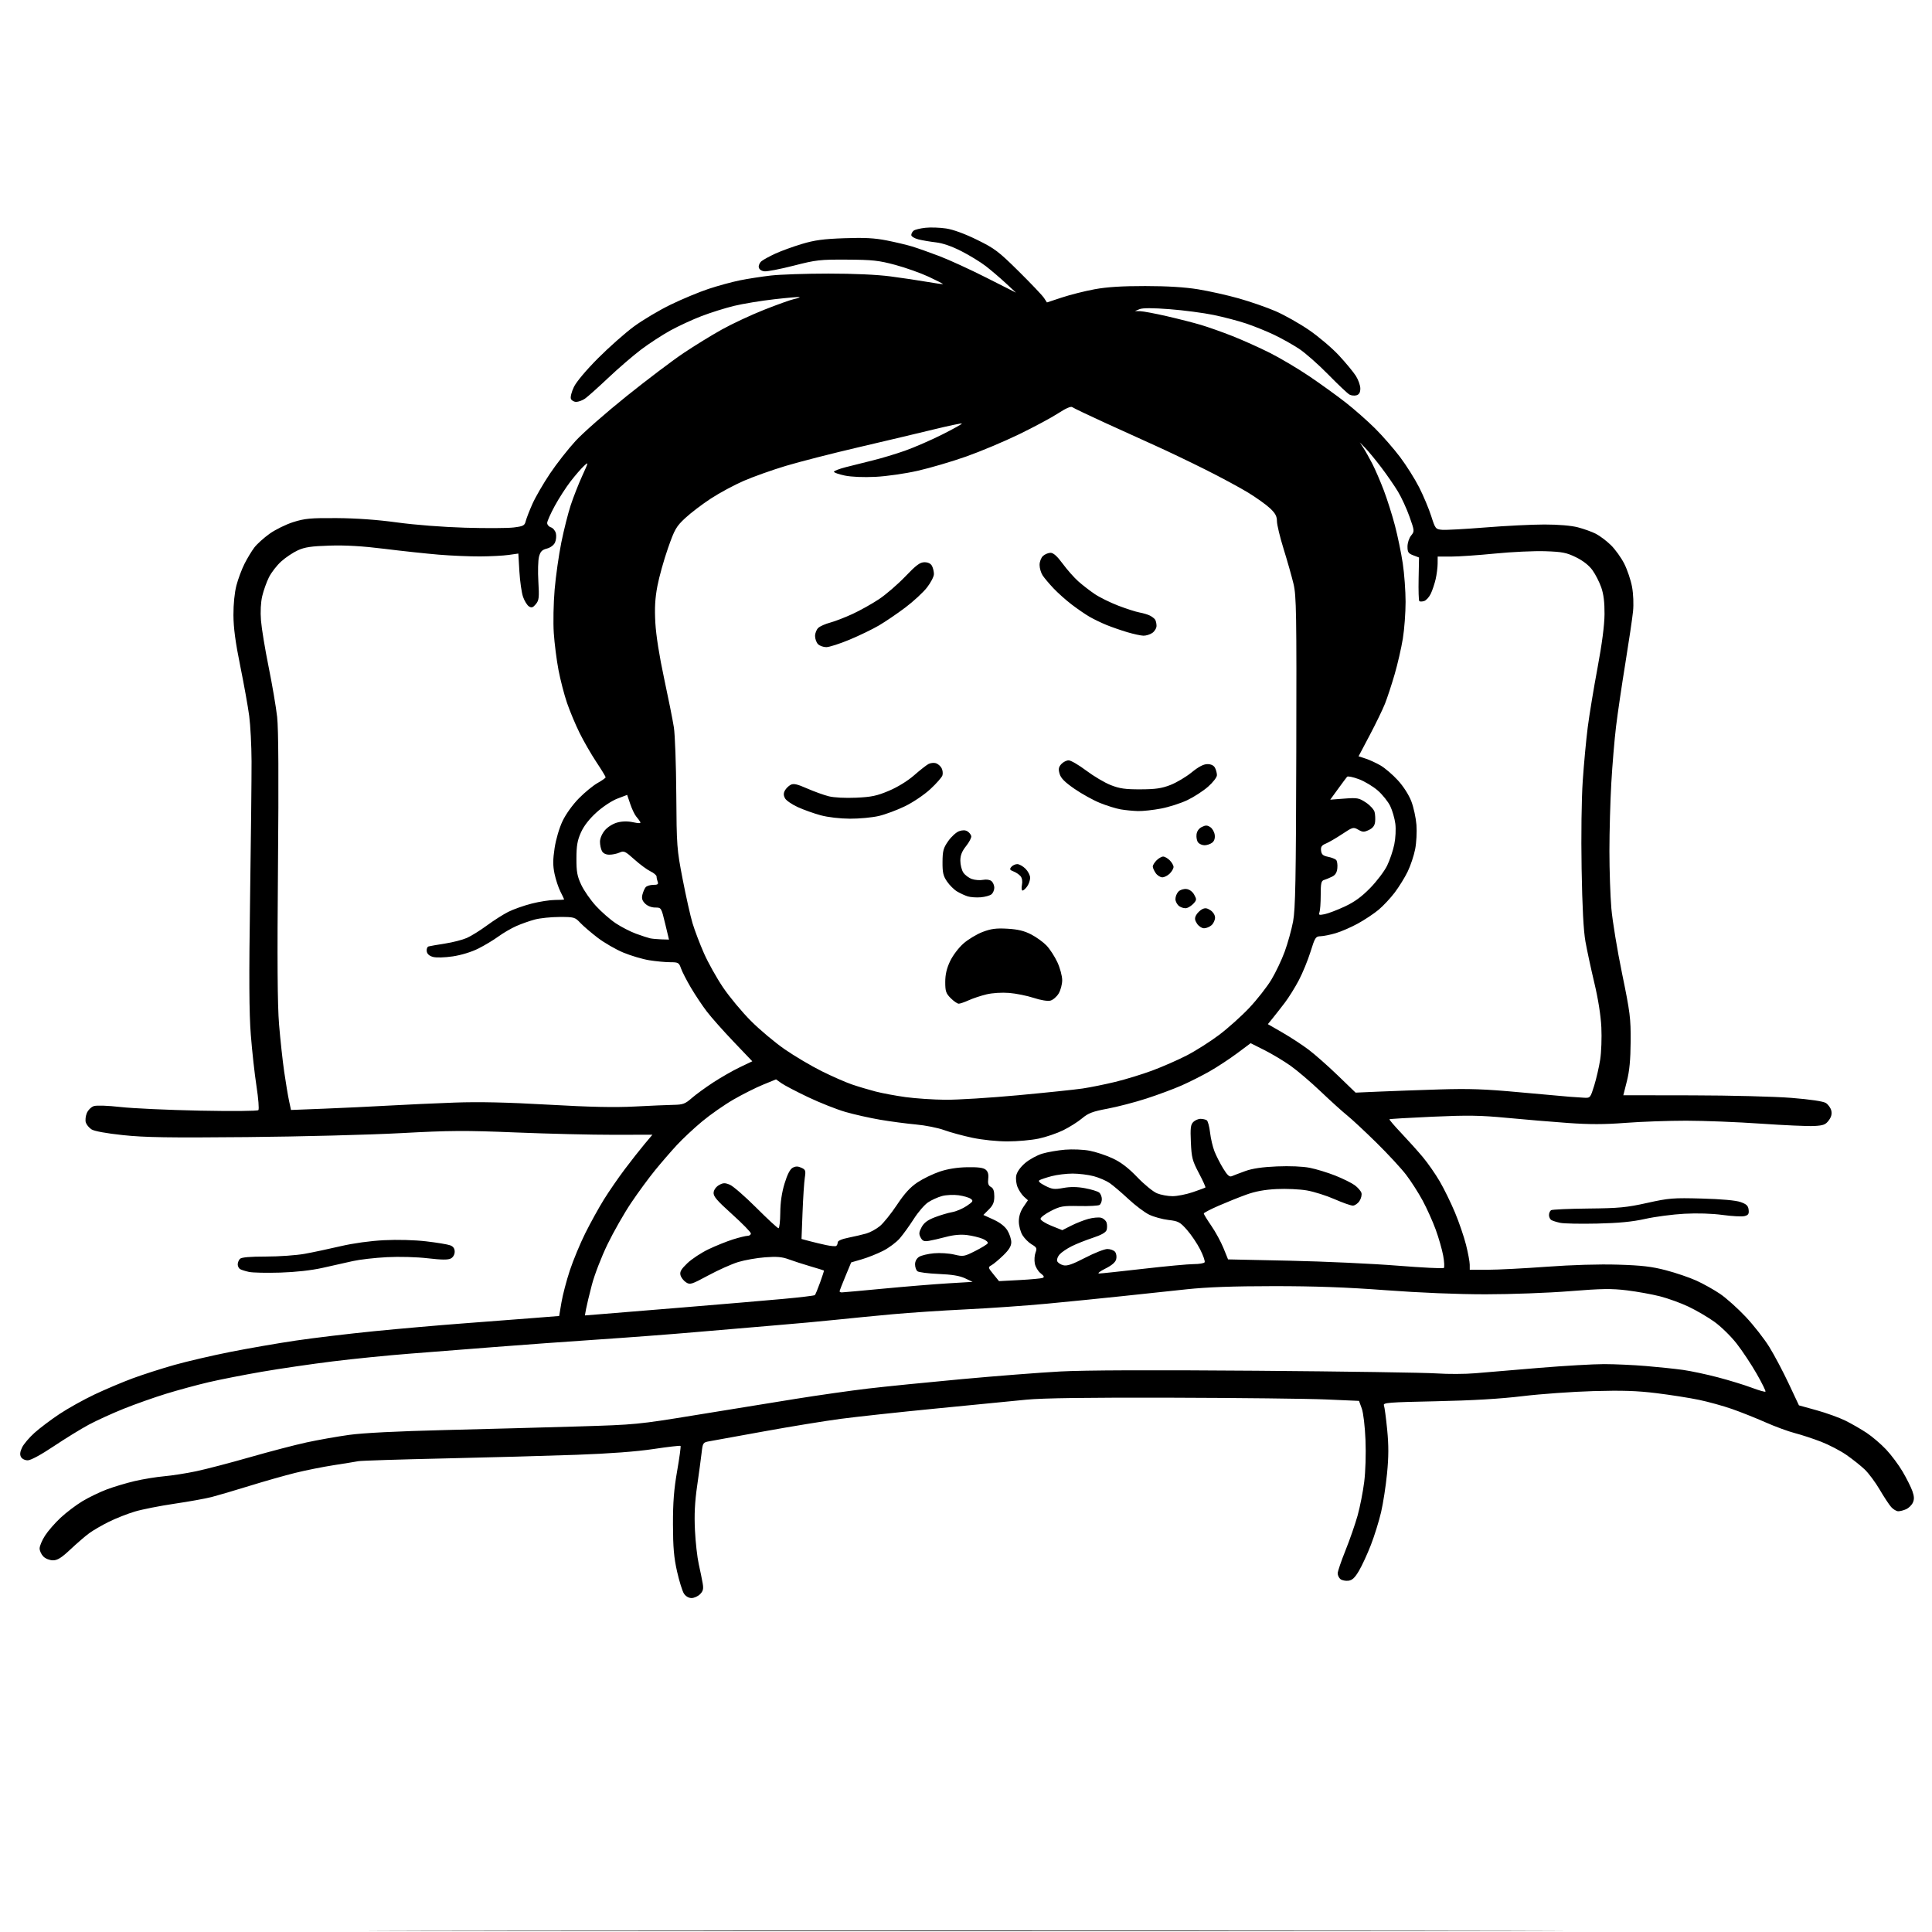 <svg version="1.1" xmlns="http://www.w3.org/2000/svg" xmlns:xlink="http://www.w3.org/1999/xlink" width="1024" height="1024" viewBox="0 0 1024 1024"><path stroke="none" fill="black" fill-rule="evenodd" d="M512.0,1023.504C230.125,1023.504 114.812,1023.39 255.75,1023.25C396.687,1023.11 627.312,1023.11 768.25,1023.25C909.187,1023.39 793.875,1023.504 512.0,1023.504zM366.523,847.0C365.03,847.0 363.437,846.071 362.514,844.662C361.671,843.376 360.024,838.088 358.853,832.912C357.191,825.563 356.716,820.102 356.688,808.0C356.661,796.289 357.202,789.36 358.898,779.655C360.133,772.59 360.943,766.61 360.698,766.365C360.454,766.12 354.009,766.862 346.377,768.012C337.324,769.377 323.114,770.442 305.5,771.075C290.65,771.609 259.15,772.476 235.5,773.003C211.85,773.53 191.375,774.18 190.0,774.448C188.625,774.717 182.775,775.666 177.0,776.558C171.225,777.449 162.0,779.294 156.5,780.656C151.0,782.018 140.115,785.108 132.312,787.523C124.508,789.938 115.473,792.6 112.234,793.439C108.995,794.279 100.09,795.885 92.445,797.008C84.8,798.132 75.385,799.99 71.523,801.139C67.66,802.287 61.468,804.724 57.762,806.553C54.057,808.383 49.332,811.124 47.262,812.646C45.193,814.168 40.726,818.02 37.337,821.207C32.575,825.682 30.471,827.0 28.087,827.0C26.333,827.0 24.136,826.136 23.0,825.0C21.9,823.9 21,821.963 21,820.696C21,819.428 22.281,816.391 23.847,813.946C25.413,811.501 29.126,807.23 32.097,804.456C35.069,801.681 40.259,797.744 43.631,795.706C47.002,793.668 52.829,790.846 56.577,789.435C60.326,788.024 67.018,786.023 71.447,784.989C75.876,783.955 82.875,782.813 87.0,782.451C91.125,782.09 98.775,780.892 104.0,779.79C109.225,778.687 122.05,775.334 132.5,772.338C142.95,769.342 156.45,765.818 162.5,764.508C168.55,763.197 178.675,761.405 185.0,760.525C192.429,759.492 210.484,758.581 236.0,757.951C257.725,757.414 289.45,756.556 306.5,756.044C336.851,755.131 338.149,755.006 368.5,750.053C385.55,747.271 409.4,743.404 421.5,741.46C433.6,739.516 450.925,737.049 460.0,735.978C469.075,734.907 491.341,732.666 509.48,730.998C527.619,729.33 551.244,727.49 561.98,726.91C574.71,726.222 610.894,726.087 666.0,726.522C712.475,726.888 755.404,727.526 761.398,727.938C767.391,728.35 776.616,728.311 781.898,727.85C787.179,727.39 802.402,726.11 815.726,725.007C829.051,723.903 844.576,723.005 850.226,723.01C855.877,723.016 865.9,723.473 872.5,724.027C879.1,724.58 887.875,725.503 892.0,726.076C896.125,726.65 904.45,728.42 910.5,730.008C916.55,731.597 924.595,734.063 928.377,735.488C932.16,736.913 935.471,737.862 935.736,737.598C936,737.333 933.89,733.051 931.046,728.081C928.203,723.112 923.411,715.896 920.398,712.045C917.385,708.195 912.086,703.022 908.621,700.549C905.157,698.077 898.987,694.474 894.911,692.543C890.835,690.612 884.046,688.152 879.824,687.076C875.603,686 867.728,684.578 862.324,683.915C854.155,682.913 849.046,682.987 832.0,684.355C820.608,685.27 800.804,686.001 787.426,686C772.303,686 752.596,685.194 734.426,683.833C713.705,682.281 696.848,681.671 675.0,681.682C653.703,681.692 639.823,682.194 629.0,683.345C620.475,684.252 604.95,685.904 594.5,687.016C584.05,688.128 566.275,689.909 555.0,690.974C543.725,692.038 524.375,693.395 512.0,693.989C499.625,694.584 482.075,695.751 473.0,696.582C463.925,697.414 450.425,698.734 443.0,699.515C435.575,700.297 420.95,701.635 410.5,702.489C400.05,703.344 381.375,704.934 369.0,706.023C356.625,707.112 333.225,708.89 317.0,709.975C300.775,711.059 276.25,712.835 262.5,713.921C248.75,715.007 228.275,716.611 217.0,717.485C205.725,718.359 187.431,720.195 176.347,721.566C165.262,722.936 148.387,725.404 138.847,727.05C129.306,728.697 116.55,731.202 110.5,732.618C104.45,734.034 94.357,736.774 88.072,738.707C81.786,740.641 71.661,744.222 65.572,746.666C59.482,749.11 51.125,752.925 47.0,755.143C42.875,757.361 34.509,762.512 28.409,766.588C21.654,771.102 16.291,774.0 14.694,774.0C13.193,774.0 11.659,773.231 11.109,772.203C10.436,770.947 10.619,769.433 11.715,767.168C12.578,765.388 15.535,761.906 18.286,759.433C21.038,756.959 26.975,752.482 31.48,749.484C35.986,746.487 44.358,741.817 50.086,739.108C55.814,736.398 64.925,732.544 70.333,730.543C75.742,728.542 85.642,725.36 92.333,723.472C99.025,721.584 112.375,718.475 122.0,716.564C131.625,714.653 147.31,711.935 156.856,710.524C166.402,709.113 185.077,706.88 198.356,705.562C211.635,704.244 232.625,702.405 245.0,701.474C257.375,700.544 273.995,699.269 281.934,698.641L296.368,697.5L297.576,690.328C298.24,686.384 300.246,678.734 302.034,673.328C303.822,667.923 307.513,659.036 310.236,653.581C312.96,648.126 317.365,640.152 320.026,635.861C322.688,631.57 327.67,624.333 331.099,619.78C334.528,615.226 339.237,609.233 341.563,606.462L345.792,601.424L325.146,601.462C313.791,601.483 290.55,600.928 273.5,600.229C246.5,599.122 238.629,599.167 212.5,600.581C196.0,601.474 159.325,602.419 131.0,602.681C89.311,603.067 76.769,602.868 65.164,601.638C56.29,600.697 49.937,599.534 48.49,598.585C47.204,597.743 45.852,596.108 45.485,594.953C45.118,593.798 45.355,591.558 46.01,589.976C46.665,588.394 48.33,586.723 49.709,586.264C51.174,585.775 57.055,585.973 63.858,586.739C70.261,587.46 89.14,588.326 105.812,588.663C123.077,589.012 136.477,588.893 136.944,588.388C137.394,587.9 136.951,582.237 135.958,575.805C134.965,569.372 133.605,557.073 132.934,548.473C132.029,536.849 131.93,518.165 132.55,475.668C133.008,444.226 133.359,411.75 133.328,403.5C133.298,395.25 132.739,384.45 132.086,379.5C131.434,374.55 129.296,362.625 127.336,353.0C124.784,340.471 123.759,332.801 123.726,326.0C123.698,320.268 124.329,314.027 125.315,310.265C126.215,306.836 128.151,301.661 129.617,298.765C131.084,295.869 133.421,292.008 134.811,290.184C136.201,288.36 139.833,285.082 142.882,282.898C145.931,280.715 151.592,277.932 155.463,276.714C161.583,274.788 164.584,274.514 178.5,274.605C188.916,274.673 200.084,275.477 210.5,276.909C219.873,278.198 234.793,279.353 246.524,279.698C257.537,280.022 269.124,279.965 272.273,279.572C277.393,278.932 278.068,278.573 278.662,276.178C279.027,274.705 280.633,270.575 282.23,267.0C283.827,263.425 288.003,256.225 291.509,251.0C295.014,245.775 301.129,237.976 305.097,233.669C309.064,229.361 321.185,218.721 332.033,210.023C342.88,201.325 356.469,191.046 362.231,187.181C367.993,183.315 377.16,177.675 382.603,174.648C388.047,171.621 398.125,166.916 405.0,164.193C411.875,161.47 418.995,158.92 420.822,158.526C422.648,158.132 423.991,157.658 423.805,157.472C423.619,157.286 417.625,157.794 410.484,158.602C403.343,159.409 393.675,161.001 389.0,162.14C384.325,163.279 376.598,165.707 371.829,167.536C367.06,169.365 359.651,172.786 355.364,175.139C351.077,177.492 344.11,182.024 339.88,185.211C335.651,188.398 327.76,195.194 322.345,200.313C316.93,205.432 311.387,210.381 310.027,211.31C308.668,212.24 306.578,213 305.384,213C304.191,213 302.931,212.262 302.585,211.361C302.239,210.46 302.953,207.647 304.171,205.111C305.485,202.374 310.677,196.192 316.943,189.903C322.749,184.074 331.325,176.488 336.0,173.044C340.675,169.6 349.45,164.383 355.5,161.451C361.55,158.518 370.55,154.775 375.5,153.131C380.45,151.488 387.893,149.451 392.041,148.606C396.188,147.761 403.613,146.607 408.541,146.043C413.468,145.478 427.194,145.013 439.042,145.008C452.53,145.003 464.866,145.563 472.042,146.505C478.344,147.333 487.1,148.641 491.5,149.411C495.9,150.18 499.615,150.7 499.756,150.566C499.897,150.431 496.522,148.693 492.256,146.703C487.99,144.713 480.0,141.875 474.5,140.395C465.792,138.053 462.497,137.693 449.0,137.611C434.57,137.524 432.612,137.745 420.635,140.814C413.56,142.627 406.589,143.973 405.144,143.805C403.548,143.62 402.381,142.784 402.171,141.674C401.98,140.67 402.651,139.193 403.662,138.391C404.673,137.588 407.975,135.792 411.0,134.399C414.025,133.006 420.325,130.717 425.0,129.312C431.745,127.284 436.391,126.654 447.5,126.261C458.194,125.882 463.507,126.161 470.0,127.444C474.675,128.368 480.75,129.812 483.5,130.654C486.25,131.496 492.707,133.782 497.849,135.734C502.991,137.686 514.241,142.846 522.849,147.2L538.5,155.117L533.0,150.017C529.975,147.212 525.25,143.18 522.5,141.056C519.75,138.933 513.941,135.375 509.592,133.15C504.511,130.551 499.685,128.875 496.092,128.463C493.016,128.11 488.812,127.394 486.75,126.872C484.688,126.35 483.0,125.32 483.0,124.584C483.0,123.847 483.562,122.799 484.25,122.253C484.938,121.708 487.748,121.021 490.496,120.726C493.243,120.431 498.193,120.602 501.496,121.104C505.249,121.675 511.376,123.92 517.839,127.092C527.216,131.695 529.273,133.252 539.967,143.834C546.452,150.25 552.464,156.58 553.327,157.899L554.898,160.299L562.876,157.662C567.264,156.212 575.05,154.254 580.177,153.311C586.723,152.108 594.712,151.602 607.0,151.613C618.674,151.623 627.995,152.197 635.0,153.336C640.775,154.276 650.45,156.437 656.5,158.138C662.55,159.839 671.335,162.883 676.021,164.904C680.708,166.924 688.705,171.428 693.792,174.912C698.879,178.396 706.017,184.454 709.655,188.373C713.292,192.293 717.333,197.179 718.634,199.23C719.935,201.282 721,204.289 721,205.913C721.0,207.968 720.404,209.054 719.038,209.488C717.959,209.831 716.267,209.678 715.278,209.149C714.29,208.62 709.21,203.825 703.99,198.494C698.771,193.162 691.8,187.021 688.5,184.846C685.2,182.67 679.258,179.344 675.296,177.454C671.334,175.564 664.704,172.879 660.562,171.489C656.421,170.099 648.637,168.052 643.266,166.942C637.895,165.831 627.425,164.455 620.0,163.885C610.867,163.183 605.691,163.175 604.0,163.86L601.5,164.873L604.322,164.937C605.874,164.971 612.174,166.152 618.322,167.561C624.47,168.969 632.65,171.058 636.5,172.202C640.35,173.347 647.892,176.018 653.261,178.138C658.629,180.258 667.512,184.246 673,187C678.488,189.754 687.93,195.353 693.981,199.443C700.033,203.533 708.7,209.788 713.242,213.344C717.784,216.899 724.768,223.053 728.761,227.018C732.755,230.983 738.744,237.84 742.071,242.254C745.397,246.669 749.966,253.93 752.223,258.39C754.48,262.851 757.333,269.65 758.563,273.5C760.738,280.308 760.897,280.508 764.356,280.808C766.312,280.977 776.615,280.415 787.251,279.558C797.887,278.701 811.987,278.0 818.585,278C826.004,278 832.77,278.57 836.32,279.495C839.478,280.318 843.753,281.854 845.82,282.908C847.888,283.963 851.461,286.652 853.761,288.884C856.06,291.115 859.27,295.573 860.894,298.79C862.518,302.007 864.377,307.533 865.024,311.069C865.704,314.779 865.925,320.247 865.548,323.993C865.189,327.564 863.357,339.939 861.478,351.493C859.599,363.047 857.379,378.125 856.545,385.0C855.711,391.875 854.579,405.375 854.029,415.0C853.479,424.625 853.027,440.825 853.025,451.0C853.023,461.175 853.488,474.9 854.058,481.5C854.629,488.1 857.183,503.625 859.733,516.0C863.976,536.592 864.362,539.645 864.278,552.0C864.213,561.688 863.652,567.618 862.293,573.0L860.398,580.5L896.949,580.557C917.221,580.589 940.626,581.187 949.5,581.901C959.562,582.711 966.329,583.715 967.734,584.607C968.963,585.387 970.259,587.184 970.614,588.6C971.061,590.379 970.648,591.997 969.278,593.837C967.588,596.109 966.434,596.545 961.429,596.806C958.202,596.975 945.505,596.412 933.213,595.556C920.922,594.7 903.133,593.998 893.683,593.996C884.232,593.993 869.75,594.511 861.5,595.147C850.352,596.006 842.52,596.018 831.0,595.196C822.475,594.588 807.912,593.366 798.639,592.482C784.614,591.145 777.993,591.043 759.28,591.879C746.906,592.432 736.626,593.041 736.434,593.233C736.242,593.424 739.054,596.713 742.682,600.541C746.31,604.368 751.445,610.086 754.093,613.246C756.741,616.407 760.783,622.203 763.074,626.128C765.366,630.052 768.999,637.468 771.147,642.609C773.295,647.75 775.934,655.453 777.011,659.728C778.088,664.003 778.976,668.737 778.985,670.25L779.0,673.0L788.485,673.0C793.703,673.0 807.765,672.281 819.735,671.401C833.174,670.414 847.621,669.99 857.5,670.291C870.208,670.679 875.457,671.292 883.011,673.271C888.243,674.642 895.505,677.116 899.149,678.768C902.793,680.42 908.439,683.582 911.697,685.794C914.954,688.006 921.079,693.494 925.309,697.99C929.538,702.486 935.17,709.693 937.824,714.006C940.478,718.319 945.086,727.028 948.063,733.358L953.476,744.869L962.883,747.478C968.057,748.914 974.931,751.399 978.16,753.001C981.389,754.603 986.434,757.509 989.373,759.459C992.311,761.409 996.944,765.366 999.669,768.253C1002.394,771.139 1006.339,776.425 1008.436,780.0C1010.533,783.575 1012.853,788.2 1013.59,790.278C1014.587,793.085 1014.655,794.664 1013.855,796.418C1013.264,797.717 1011.683,799.279 1010.343,799.89C1009.002,800.5 1007.106,801.0 1006.127,801.0C1005.149,801 1003.45,799.987 1002.352,798.75C1001.254,797.512 998.513,793.35 996.26,789.5C994.007,785.65 990.439,780.857 988.332,778.85C986.224,776.842 981.85,773.363 978.612,771.119C975.374,768.875 969.299,765.72 965.112,764.108C960.925,762.495 954.669,760.444 951.208,759.55C947.747,758.655 940.772,756.088 935.708,753.845C930.644,751.601 922.681,748.431 918.013,746.8C913.345,745.169 905.47,742.988 900.513,741.953C895.556,740.918 885.425,739.324 878.0,738.412C867.632,737.137 859.86,736.883 844.5,737.316C833.5,737.627 816.625,738.83 807.0,739.991C795.127,741.423 780.4,742.292 761.198,742.693C735.755,743.225 732.958,743.447 733.513,744.892C733.853,745.777 734.628,751.561 735.234,757.748C736.056,766.127 736.038,772.05 735.165,780.974C734.521,787.562 733.095,796.804 731.997,801.512C730.899,806.22 728.483,813.994 726.628,818.786C724.772,823.579 721.931,829.75 720.315,832.5C718.082,836.298 716.714,837.577 714.627,837.822C713.116,837.999 711.231,837.607 710.44,836.95C709.648,836.293 709.0,834.919 709.0,833.898C709,832.876 710.858,827.419 713.129,821.77C715.4,816.122 718.29,807.804 719.552,803.287C720.814,798.769 722.39,790.756 723.054,785.479C723.755,779.907 724.042,770.565 723.738,763.193C723.438,755.917 722.593,748.793 721.759,746.5L720.304,742.5L702.902,741.743C693.331,741.326 656.475,740.906 621.0,740.809C576.337,740.687 552.656,741.01 544.0,741.858C537.125,742.532 515.525,744.648 496.0,746.561C476.475,748.474 453.75,750.934 445.5,752.028C437.25,753.122 419.025,756.1 405.0,758.646C390.975,761.191 377.925,763.556 376.0,763.9C372.604,764.508 372.481,764.689 371.87,770.013C371.523,773.031 370.46,780.9 369.507,787.5C368.268,796.088 367.934,802.77 368.335,811.0C368.642,817.325 369.549,825.425 370.349,829.0C371.15,832.575 372.091,837.17 372.44,839.212C372.946,842.164 372.659,843.341 371.038,844.962C369.917,846.083 367.885,847.0 366.523,847.0zM317.754,696.586C322.014,696.244 341.925,694.616 362.0,692.968C382.075,691.32 405.894,689.296 414.932,688.471C423.969,687.645 431.606,686.727 431.903,686.43C432.2,686.133 433.446,683.119 434.673,679.731C435.9,676.342 436.813,673.493 436.702,673.398C436.591,673.303 433.35,672.302 429.5,671.173C425.65,670.044 420.475,668.37 418.0,667.454C414.533,666.17 411.663,665.927 405.5,666.395C401.1,666.728 394.698,667.857 391.273,668.902C387.848,669.948 380.73,673.129 375.456,675.973C366.445,680.83 365.727,681.051 363.566,679.636C362.302,678.807 360.999,677.106 360.672,675.856C360.208,674.08 361.005,672.695 364.311,669.526C366.639,667.296 371.684,663.969 375.522,662.133C379.36,660.298 385.2,657.948 388.5,656.911C391.8,655.874 395.288,655.02 396.25,655.013C397.212,655.006 397.988,654.438 397.973,653.75C397.959,653.062 393.45,648.45 387.954,643.5C379.84,636.193 378.011,634.036 378.23,632.032C378.388,630.591 379.588,628.955 381.113,628.103C383.298,626.882 384.234,626.854 386.837,627.933C388.549,628.642 394.852,634.122 400.844,640.111C406.836,646.1 412.135,650.997 412.62,650.993C413.104,650.99 413.529,647.277 413.565,642.743C413.608,637.252 414.366,632.087 415.836,627.274C417.314,622.433 418.738,619.675 420.148,618.921C421.709,618.085 422.893,618.086 424.729,618.922C426.972,619.944 427.144,620.449 426.556,624.275C426.199,626.599 425.662,634.843 425.363,642.595L424.819,656.689L429.16,657.843C431.547,658.478 435.501,659.42 437.946,659.936C440.392,660.453 442.754,660.652 443.196,660.379C443.638,660.106 444.0,659.265 444.0,658.512C444.0,657.644 446.108,656.72 449.75,655.991C452.913,655.358 457.162,654.363 459.194,653.779C461.225,653.195 464.444,651.434 466.347,649.866C468.249,648.297 472.324,643.23 475.401,638.606C479.442,632.532 482.469,629.219 486.302,626.675C489.22,624.738 494.509,622.175 498.054,620.98C502.284,619.554 507.284,618.754 512.596,618.653C518.37,618.544 521.192,618.914 522.433,619.944C523.643,620.949 524.053,622.417 523.78,624.762C523.488,627.263 523.854,628.386 525.193,629.103C526.478,629.791 527.0,631.238 527.0,634.112C527.0,637.238 526.343,638.811 524.103,641.051L521.206,643.948L526.577,646.407C530.066,648.004 532.656,650.027 533.97,652.183C535.082,654.007 535.994,656.797 535.996,658.382C535.999,660.463 534.818,662.407 531.746,665.382C529.406,667.647 526.602,669.994 525.514,670.597C523.6,671.66 523.632,671.812 526.518,675.363L529.5,679.032L540.32,678.458C546.271,678.142 551.783,677.637 552.569,677.335C553.661,676.916 553.417,676.33 551.536,674.85C550.182,673.785 548.803,671.466 548.471,669.696C548.139,667.927 548.308,665.32 548.847,663.904C549.712,661.626 549.48,661.124 546.836,659.562C545.192,658.591 542.983,656.38 541.927,654.648C540.859,652.897 540.006,649.677 540.004,647.39C540.001,644.687 540.828,642.059 542.416,639.719L544.832,636.158L542.778,634.329C541.648,633.323 540.117,631.065 539.375,629.312C538.601,627.484 538.289,624.803 538.645,623.027C539.025,621.124 540.835,618.585 543.338,616.442C545.579,614.524 549.682,612.278 552.456,611.45C555.23,610.622 560.65,609.682 564.5,609.361C568.35,609.04 574.183,609.28 577.463,609.894C580.743,610.508 586.264,612.339 589.734,613.963C594.176,616.041 598.031,618.988 602.771,623.928C606.472,627.786 611.173,631.63 613.218,632.471C615.263,633.312 618.973,634.0 621.464,634.0C623.954,634.0 628.806,633.039 632.246,631.865C635.686,630.69 638.675,629.578 638.889,629.393C639.102,629.208 637.549,625.781 635.437,621.778C631.972,615.212 631.556,613.613 631.187,605.433C630.847,597.901 631.062,596.08 632.46,594.683C633.386,593.757 635.123,593.007 636.321,593.015C637.52,593.024 638.994,593.361 639.599,593.765C640.203,594.169 640.994,597.089 641.358,600.252C641.721,603.416 642.773,607.916 643.697,610.252C644.62,612.589 646.696,616.664 648.31,619.31C650.516,622.924 651.65,623.943 652.873,623.407C653.768,623.014 656.975,621.795 660.0,620.698C663.779,619.327 669.025,618.554 676.768,618.225C683.591,617.936 690.475,618.227 694.218,618.963C697.617,619.632 703.71,621.494 707.757,623.102C711.804,624.71 716.434,627.001 718.047,628.193C719.66,629.386 721.247,631.202 721.573,632.23C721.899,633.257 721.443,635.201 720.56,636.549C719.677,637.897 718.086,639.0 717.025,639.0C715.965,639.0 711.588,637.457 707.298,635.572C703.009,633.687 696.428,631.61 692.674,630.956C688.919,630.303 681.719,629.971 676.674,630.22C670.276,630.535 665.381,631.439 660.5,633.206C656.65,634.6 650.025,637.261 645.778,639.12C641.531,640.979 638.043,642.805 638.028,643.177C638.013,643.549 639.806,646.474 642.014,649.677C644.221,652.88 647.122,658.2 648.461,661.5L650.894,667.5L683.697,668.203C701.739,668.589 727.3,669.764 740.5,670.813C753.7,671.862 764.839,672.422 765.253,672.058C765.666,671.693 765.513,668.731 764.911,665.474C764.309,662.218 762.523,656.01 760.942,651.679C759.362,647.348 756.254,640.441 754.036,636.328C751.818,632.216 747.881,626.073 745.287,622.676C742.693,619.279 735.604,611.614 729.535,605.643C723.466,599.672 716.475,593.161 714.0,591.176C711.525,589.19 705.225,583.493 700.0,578.516C694.775,573.538 687.575,567.396 684.0,564.867C680.425,562.337 674.21,558.613 670.19,556.591L662.879,552.914L655.69,558.272C651.735,561.218 645.198,565.513 641.163,567.814C637.127,570.116 630.376,573.516 626.16,575.37C621.944,577.223 613.546,580.339 607.497,582.293C601.449,584.247 592.225,586.646 587.0,587.625C579.096,589.106 576.828,589.969 573.5,592.762C571.3,594.609 566.8,597.446 563.5,599.067C560.2,600.687 554.35,602.677 550.5,603.489C546.65,604.301 539.225,604.966 534.0,604.967C528.449,604.968 520.719,604.17 515.404,603.048C510.401,601.992 503.651,600.157 500.404,598.969C497.157,597.782 490.45,596.445 485.5,595.999C480.55,595.552 472.0,594.42 466.5,593.484C461.0,592.547 452.711,590.685 448.08,589.345C443.449,588.006 434.565,584.488 428.336,581.528C422.108,578.567 415.731,575.232 414.164,574.117L411.317,572.089L404.408,574.913C400.609,576.466 393.556,580.013 388.736,582.794C383.915,585.576 376.433,590.803 372.108,594.41C367.783,598.017 361.782,603.628 358.773,606.879C355.763,610.13 350.574,616.126 347.241,620.206C343.907,624.285 338.174,632.095 334.499,637.561C330.824,643.027 325.198,652.9 321.996,659.5C318.762,666.167 315.072,675.722 313.694,681.0C312.33,686.225 310.943,692.009 310.611,693.854L310.009,697.207L317.754,696.586zM446.158,685.0C446.795,685.0 456.808,684.095 468.408,682.989C480.009,681.882 495.35,680.627 502.5,680.198L515.5,679.419L511.5,677.529C508.688,676.2 504.529,675.515 497.5,675.224C492.0,674.996 486.938,674.347 486.25,673.782C485.562,673.217 485.0,671.568 485.0,670.118C485.0,668.498 485.834,666.96 487.162,666.131C488.351,665.389 491.897,664.548 495.043,664.262C498.189,663.977 503.015,664.284 505.767,664.944C510.528,666.086 511.064,665.997 516.813,663.095C520.136,661.417 523.144,659.575 523.499,659.001C523.856,658.424 522.659,657.347 520.822,656.59C518.995,655.838 515.25,654.94 512.5,654.596C509.235,654.188 505.419,654.525 501.5,655.567C498.2,656.445 494.077,657.396 492.338,657.68C489.775,658.1 488.946,657.767 487.957,655.92C486.952,654.042 487.043,653.076 488.473,650.42C489.742,648.065 491.645,646.648 495.546,645.155C498.482,644.032 502.598,642.813 504.692,642.448C506.787,642.082 510.228,640.618 512.339,639.194C515.757,636.889 515.996,636.47 514.512,635.385C513.595,634.715 510.691,633.87 508.059,633.508C505.426,633.146 501.479,633.333 499.287,633.923C497.095,634.513 493.772,636.016 491.901,637.262C490.03,638.509 486.636,642.447 484.357,646.014C482.079,649.581 478.731,654.224 476.918,656.331C475.105,658.438 471.096,661.437 468.008,662.996C464.921,664.554 459.864,666.565 456.77,667.464L451.145,669.1L448.073,676.48C446.383,680.54 445.0,684.117 445.0,684.43C445.0,684.744 445.521,685.0 446.158,685.0zM148.5,674.506C141.35,674.725 133.91,674.562 131.966,674.144C130.022,673.727 127.885,673.047 127.216,672.634C126.547,672.22 126.0,671.099 126.0,670.141C126.0,669.183 126.54,667.86 127.2,667.2C128.006,666.394 132.524,666 140.95,665.999C147.852,665.998 157.1,665.344 161.5,664.546C165.9,663.749 174.45,661.936 180.5,660.519C187.237,658.942 196.151,657.707 203.5,657.334C210.673,656.97 219.672,657.211 225.872,657.934C231.577,658.599 237.314,659.549 238.622,660.046C240.247,660.664 241.0,661.739 241.0,663.44C241.0,664.92 240.175,666.371 238.966,667.018C237.492,667.807 234.124,667.78 226.716,666.918C220.775,666.227 211.687,665.98 205.0,666.328C198.675,666.657 190.575,667.59 187.0,668.401C183.425,669.212 176.225,670.827 171.0,671.991C165.009,673.326 156.698,674.255 148.5,674.506zM582.554,674.984C583.624,674.975 594.175,673.852 606.0,672.488C617.825,671.125 629.836,670.007 632.691,670.004C635.546,670.002 638.149,669.568 638.475,669.04C638.802,668.512 637.751,665.474 636.14,662.29C634.529,659.105 631.381,654.427 629.146,651.892C625.441,647.693 624.568,647.225 619.29,646.607C616.106,646.234 611.517,644.971 609.094,643.8C606.671,642.629 601.721,638.904 598.094,635.523C594.467,632.142 590.015,628.344 588.2,627.084C586.385,625.824 582.56,624.17 579.7,623.408C576.84,622.647 571.8,622.024 568.5,622.024C565.2,622.024 560.178,622.642 557.339,623.398C554.5,624.154 551.62,625.117 550.938,625.539C550.11,626.05 551.108,627.025 553.935,628.467C557.66,630.367 558.828,630.509 563.611,629.642C567.379,628.959 570.916,629.003 575.121,629.785C578.46,630.406 581.824,631.439 582.596,632.08C583.368,632.721 584.0,634.288 584.0,635.563C584.0,636.839 583.439,638.229 582.753,638.653C582.066,639.077 577.229,639.334 572.003,639.225C563.354,639.044 562.006,639.278 557.0,641.829C553.975,643.371 551.5,645.25 551.5,646.005C551.5,646.759 554.096,648.42 557.269,649.696L563.037,652.015L567.785,649.609C570.397,648.285 574.499,646.673 576.901,646.027C579.303,645.38 582.303,645.11 583.568,645.428C584.832,645.745 586.152,646.904 586.501,648.002C586.849,649.101 586.859,650.87 586.521,651.934C586.106,653.24 583.732,654.583 579.204,656.073C575.517,657.286 570.475,659.292 568.0,660.531C565.525,661.77 562.658,663.716 561.629,664.855C560.6,665.994 560.018,667.604 560.336,668.433C560.654,669.262 562.106,670.24 563.563,670.605C565.586,671.113 568.324,670.175 575.158,666.635C580.079,664.086 585.376,662.0 586.93,662.0C588.484,662.0 590.31,662.669 590.989,663.487C591.676,664.315 591.954,666.048 591.616,667.396C591.203,669.039 589.336,670.65 585.808,672.409C582.947,673.834 581.483,674.993 582.554,674.984zM846.5,648.52C837.7,648.72 828.91,648.546 826.966,648.134C825.022,647.722 822.885,647.047 822.216,646.634C821.547,646.22 821.0,645.035 821.0,644.0C821.0,642.965 821.505,641.806 822.121,641.425C822.738,641.044 831.626,640.648 841.871,640.545C858.133,640.381 862.089,640.005 873.0,637.582C884.587,635.01 886.705,634.84 902.0,635.255C912.446,635.539 919.968,636.217 922.5,637.102C925.677,638.212 926.564,639.058 926.813,641.215C927.066,643.405 926.64,644.052 924.616,644.56C923.235,644.907 918.016,644.631 913.017,643.948C907.417,643.183 899.625,642.94 892.715,643.315C886.547,643.65 877.225,644.877 872.0,646.041C865.158,647.566 858.024,648.259 846.5,648.52zM171.866,587.618C181.565,587.239 196.925,586.507 206.0,585.992C215.075,585.477 230.825,584.756 241.0,584.39C253.964,583.924 268.777,584.253 290.5,585.492C312.743,586.76 325.737,587.038 336.5,586.474C344.75,586.043 354.014,585.646 357.086,585.592C361.947,585.508 363.176,585.053 366.561,582.08C368.7,580.202 373.837,576.452 377.975,573.748C382.114,571.043 388.479,567.406 392.119,565.667L398.738,562.504L388.835,552.133C383.389,546.428 376.998,539.227 374.632,536.13C372.267,533.034 368.473,527.35 366.201,523.5C363.929,519.65 361.56,515.038 360.937,513.25C359.879,510.213 359.499,510 355.152,509.992C352.593,509.988 347.598,509.514 344.051,508.939C340.504,508.363 334.343,506.535 330.359,504.877C326.375,503.218 320.277,499.695 316.807,497.048C313.338,494.4 309.178,490.831 307.563,489.117C304.744,486.126 304.301,486 296.563,486.012C292.128,486.018 286.248,486.624 283.495,487.357C280.742,488.09 276.31,489.654 273.646,490.833C270.981,492.011 266.709,494.501 264.151,496.366C261.593,498.231 256.793,501.115 253.485,502.774C249.908,504.569 244.435,506.242 239.985,506.902C235.667,507.542 231.231,507.664 229.5,507.189C227.51,506.643 226.392,505.629 226.18,504.178C226.004,502.975 226.454,501.824 227.18,501.62C227.906,501.416 231.835,500.732 235.911,500.1C239.987,499.468 245.185,498.127 247.463,497.12C249.74,496.112 254.505,493.15 258.052,490.537C261.598,487.924 266.681,484.68 269.346,483.328C272.011,481.976 277.596,479.999 281.756,478.935C285.916,477.871 291.498,477.0 294.16,477.0C296.822,477.0 299.0,476.87 299.0,476.711C299.0,476.553 298.12,474.698 297.046,472.589C295.971,470.481 294.563,466.223 293.917,463.128C293.011,458.789 293.019,455.668 293.951,449.5C294.651,444.871 296.422,438.845 298.156,435.198C299.91,431.508 303.504,426.506 306.826,423.131C309.947,419.96 314.413,416.301 316.75,414.999C319.087,413.697 321.0,412.331 321.0,411.964C321.0,411.597 318.787,407.967 316.083,403.898C313.378,399.829 309.384,392.9 307.207,388.5C305.029,384.1 302.027,376.934 300.536,372.576C299.044,368.218 297.004,360.343 296.003,355.076C295.001,349.809 293.883,341.0 293.516,335.5C293.15,330.0 293.353,319.65 293.968,312.5C294.583,305.35 296.179,294.1 297.515,287.5C298.852,280.9 301.089,272.023 302.487,267.774C303.885,263.524 306.615,256.567 308.554,252.313C312.032,244.68 312.044,244.61 309.428,247.039C307.971,248.392 304.814,252.039 302.414,255.141C300.014,258.244 296.245,264.094 294.039,268.141C291.833,272.189 290.022,276.257 290.014,277.183C290.006,278.108 290.899,279.151 291.998,279.499C293.096,279.848 294.279,281.261 294.625,282.64C294.971,284.019 294.764,286.222 294.166,287.535C293.519,288.955 291.766,290.263 289.84,290.762C287.274,291.427 286.411,292.318 285.685,295.05C285.182,296.948 285.026,302.863 285.34,308.195C285.842,316.742 285.686,318.163 284.017,320.195C282.52,322.02 281.764,322.28 280.393,321.442C279.44,320.86 278.029,318.61 277.257,316.442C276.485,314.274 275.601,308.201 275.292,302.947L274.731,293.393L269.615,294.124C266.802,294.525 260.0,294.882 254.5,294.917C249.0,294.951 239.1,294.528 232.5,293.977C225.9,293.426 212.952,292.035 203.726,290.885C192.084,289.435 183.213,288.914 174.726,289.182C165.01,289.488 161.551,289.999 157.878,291.671C155.335,292.828 151.363,295.484 149.05,297.574C146.737,299.663 143.816,303.427 142.559,305.937C141.302,308.446 139.701,312.931 139,315.903C138.2,319.299 137.951,324.128 138.33,328.903C138.661,333.081 140.486,344.157 142.385,353.515C144.283,362.874 146.313,374.797 146.895,380.011C147.601,386.328 147.749,412.678 147.339,458.995C146.898,508.831 147.06,532.603 147.911,543.0C148.565,550.975 149.784,562.225 150.621,568.0C151.458,573.775 152.613,580.707 153.187,583.404L154.232,588.307L171.866,587.618zM501.073,582.897C507.438,582.954 524.763,581.878 539.573,580.507C554.383,579.136 569.789,577.526 573.808,576.93C577.827,576.334 585.593,574.762 591.065,573.437C596.537,572.112 605.398,569.397 610.757,567.404C616.116,565.41 624.325,561.811 629.0,559.405C633.675,556.999 641.375,552.116 646.11,548.554C650.846,544.991 658.077,538.508 662.18,534.147C666.282,529.786 671.521,523.103 673.821,519.297C676.121,515.49 679.321,508.763 680.933,504.347C682.544,499.932 684.535,492.76 685.357,488.41C686.594,481.859 686.887,466.411 687.059,398.5C687.245,324.976 687.094,315.776 685.6,309.5C684.683,305.65 682.328,297.343 680.367,291.04C678.405,284.737 676.8,278.064 676.8,276.212C676.8,273.631 675.947,272.041 673.15,269.406C671.143,267.516 665.9,263.768 661.5,261.078C657.1,258.388 646.75,252.819 638.5,248.702C630.25,244.584 618.775,239.093 613.0,236.498C607.225,233.903 595.075,228.384 586.0,224.233C576.925,220.083 568.981,216.289 568.348,215.802C567.607,215.233 564.93,216.395 560.848,219.058C557.356,221.336 548.05,226.332 540.167,230.162C532.283,233.991 519.633,239.309 512.055,241.98C504.478,244.652 492.928,248.048 486.389,249.528C479.716,251.038 469.893,252.445 464.0,252.736C457.624,253.05 451.242,252.782 447.75,252.055C444.587,251.397 442.0,250.49 442.0,250.04C442.0,249.59 444.812,248.498 448.25,247.614C451.688,246.729 458.181,245.102 462.68,243.999C467.179,242.896 474.827,240.593 479.676,238.881C484.525,237.17 493.379,233.319 499.352,230.324C505.324,227.328 510.028,224.695 509.805,224.472C509.582,224.248 502.897,225.653 494.949,227.592C487.002,229.532 469.032,233.794 455.015,237.063C440.998,240.332 423.652,244.776 416.468,246.937C409.283,249.099 399.288,252.653 394.257,254.836C389.225,257.018 381.371,261.243 376.804,264.225C372.237,267.207 366.117,271.863 363.205,274.573C358.385,279.059 357.561,280.5 354.003,290.67C351.853,296.813 349.343,305.813 348.424,310.67C347.192,317.182 346.909,322.287 347.346,330.119C347.714,336.717 349.477,347.885 352.004,359.619C354.24,370.003 356.562,381.65 357.164,385.5C357.766,389.35 358.342,405.325 358.445,421.0C358.624,448.537 358.738,450.058 361.82,466.0C363.574,475.075 365.929,485.567 367.054,489.316C368.178,493.065 370.895,500.218 373.092,505.21C375.289,510.203 379.862,518.385 383.254,523.394C386.646,528.402 393.264,536.358 397.96,541.073C402.657,545.788 410.775,552.597 416.0,556.204C421.225,559.811 430.0,565.002 435.5,567.74C441.0,570.477 448.2,573.64 451.5,574.768C454.8,575.897 460.425,577.578 464.0,578.506C467.575,579.433 474.775,580.777 480.0,581.493C485.225,582.208 494.708,582.84 501.073,582.897zM839.71,581.825C842.832,581.995 842.976,581.819 844.974,575.347C846.105,571.688 847.526,565.501 848.133,561.597C848.739,557.694 849.017,550.0 848.75,544.5C848.446,538.238 847.061,529.454 845.044,521.0C843.273,513.575 841.143,503.675 840.311,499.0C839.289,493.258 838.632,480.732 838.286,460.391C837.985,442.767 838.235,423.462 838.888,413.834C839.502,404.787 840.693,392.011 841.536,385.443C842.378,378.874 844.71,364.725 846.718,354.0C849.102,341.265 850.391,331.378 850.434,325.5C850.48,319.254 849.947,314.915 848.694,311.322C847.7,308.474 845.595,304.361 844.016,302.181C842.182,299.648 839.045,297.19 835.323,295.368C830.282,292.9 828.089,292.469 819.0,292.159C813.225,291.961 801.243,292.52 792.373,293.4C783.502,294.28 773.04,295.0 769.123,295.0L762.0,295.0L761.976,298.75C761.962,300.812 761.489,304.506 760.924,306.958C760.359,309.41 759.201,312.881 758.352,314.671C757.502,316.462 755.917,318.209 754.828,318.555C753.74,318.9 752.584,318.917 752.259,318.593C751.935,318.268 751.771,312.936 751.894,306.743L752.119,295.484L749.06,294.329C746.455,293.345 746.0,292.657 746.0,289.698C746.0,287.777 746.847,285.175 747.894,283.883C749.764,281.574 749.753,281.448 747.067,273.857C745.571,269.628 742.806,263.622 740.923,260.508C739.04,257.395 735.049,251.619 732.053,247.674C729.057,243.728 725.286,239.15 723.673,237.5L720.739,234.5L722.692,237.5C723.765,239.15 725.892,242.936 727.417,245.914C728.942,248.891 731.658,255.191 733.451,259.914C735.244,264.636 737.901,273.033 739.354,278.573C740.807,284.114 742.669,293.114 743.492,298.573C744.315,304.033 744.989,313.225 744.99,319.0C744.991,324.775 744.335,333.55 743.531,338.5C742.728,343.45 740.76,352.0 739.157,357.5C737.554,363.0 735.259,369.975 734.057,373.0C732.854,376.025 729.214,383.532 725.967,389.683L720.064,400.866L723.782,402.068C725.827,402.729 729.399,404.369 731.721,405.713C734.042,407.057 738.173,410.597 740.9,413.581C743.869,416.829 746.737,421.313 748.047,424.753C749.251,427.914 750.467,433.53 750.751,437.234C751.034,440.938 750.721,446.742 750.054,450.132C749.387,453.522 747.609,458.841 746.102,461.951C744.596,465.06 741.508,470.056 739.241,473.052C736.974,476.049 733.116,480.169 730.667,482.21C728.219,484.25 723.309,487.517 719.758,489.469C716.206,491.421 710.935,493.721 708.045,494.579C705.155,495.438 701.52,496.176 699.966,496.22C697.323,496.295 696.979,496.822 694.607,504.432C693.212,508.905 690.426,515.7 688.416,519.532C686.405,523.365 683.043,528.75 680.945,531.5C678.847,534.25 675.974,537.922 674.562,539.661L671.995,542.822L679.747,547.295C684.011,549.756 690.212,553.808 693.526,556.301C696.841,558.794 703.816,564.947 709.026,569.974L718.5,579.116L731.0,578.572C737.875,578.272 752.275,577.754 763.0,577.419C778.584,576.933 787.018,577.228 805.0,578.891C817.375,580.035 829.525,581.124 832.0,581.311C834.475,581.498 837.944,581.729 839.71,581.825zM508.173,531.978C507.443,531.99 505.531,530.685 503.923,529.077C501.383,526.537 501.0,525.414 501.0,520.515C501.0,516.543 501.756,513.279 503.556,509.474C505.001,506.419 508.086,502.334 510.658,500.069C513.159,497.868 517.747,495.108 520.853,493.935C525.351,492.238 528.026,491.893 534.0,492.238C539.475,492.555 542.85,493.368 546.5,495.247C549.25,496.663 552.935,499.324 554.689,501.161C556.443,502.997 559.027,506.975 560.43,510.0C561.833,513.025 562.983,517.3 562.986,519.5C562.99,521.7 562.137,524.903 561.091,526.618C560.046,528.332 558.07,530.017 556.702,530.36C555.248,530.725 551.568,530.115 547.856,528.895C544.36,527.746 538.513,526.567 534.861,526.276C530.976,525.967 526.001,526.28 522.866,527.032C519.921,527.739 515.708,529.136 513.505,530.136C511.302,531.137 508.903,531.966 508.173,531.978zM350.539,497.884L354.578,498.0L352.539,489.511C350.5,481.022 350.5,481.021 347.25,481.011C345.3,481.004 343.166,480.166 341.913,478.913C340.367,477.367 339.999,476.138 340.494,474.169C340.861,472.707 341.63,470.946 342.203,470.256C342.776,469.565 344.588,469.0 346.229,469.0C348.54,469.0 349.077,468.643 348.607,467.418C348.273,466.548 348.0,465.282 348.0,464.603C348.0,463.925 346.538,462.672 344.75,461.817C342.962,460.963 339.115,458.118 336.2,455.495C331.384,451.16 330.672,450.829 328.403,451.862C327.03,452.488 324.593,453.0 322.988,453.0C321.127,453.0 319.696,452.3 319.035,451.066C318.466,450.002 318.0,447.786 318.0,446.142C318.0,444.391 319.065,441.888 320.573,440.096C322.066,438.321 324.831,436.584 327.161,435.957C329.825,435.239 332.654,435.191 335.57,435.813C338.769,436.495 339.791,436.444 339.33,435.625C338.981,435.006 338.02,433.714 337.195,432.752C336.37,431.791 334.956,428.824 334.053,426.158L332.413,421.311L327.245,423.275C324.31,424.39 319.53,427.543 316.181,430.574C312.322,434.067 309.466,437.739 307.913,441.205C306.026,445.416 305.536,448.24 305.52,455.0C305.503,462.084 305.931,464.416 308.086,469.0C309.509,472.025 313.009,477.052 315.865,480.172C318.721,483.292 323.459,487.438 326.393,489.385C329.327,491.333 334.152,493.81 337.114,494.889C340.076,495.969 343.4,497.058 344.5,497.31C345.6,497.562 348.318,497.82 350.539,497.884zM638.194,492.0C637.013,492.0 635.329,490.905 634.452,489.567C633.22,487.687 633.106,486.67 633.952,485.09C634.554,483.966 635.966,482.554 637.09,481.952C638.67,481.106 639.687,481.22 641.567,482.452C642.988,483.383 644.0,485.012 644.0,486.368C644.0,487.645 643.177,489.435 642.171,490.345C641.165,491.255 639.376,492.0 638.194,492.0zM702.1,484.536C703.97,484.158 708.742,482.339 712.705,480.495C717.919,478.068 721.667,475.341 726.264,470.629C729.759,467.047 733.78,461.728 735.201,458.808C736.621,455.889 738.33,450.836 738.998,447.58C739.687,444.218 739.928,439.464 739.555,436.58C739.193,433.786 737.983,429.593 736.865,427.261C735.747,424.93 732.799,421.232 730.313,419.045C727.828,416.857 723.295,414.132 720.241,412.989C717.187,411.846 714.373,411.269 713.988,411.706C713.603,412.143 711.435,415.052 709.171,418.171L705.054,423.842L712.511,423.278C719.393,422.757 720.278,422.918 723.966,425.359C726.164,426.814 728.231,429.074 728.56,430.381C728.888,431.689 729.009,434.047 728.828,435.622C728.597,437.636 727.624,438.903 725.547,439.894C722.971,441.124 722.25,441.106 719.9,439.757C717.31,438.271 716.98,438.361 711.393,442.071C708.196,444.194 704.301,446.461 702.737,447.109C700.502,448.035 699.959,448.835 700.197,450.858C700.435,452.877 701.217,453.574 703.843,454.107C705.681,454.48 707.626,455.226 708.165,455.765C708.705,456.305 709,458.251 708.823,460.092C708.592,462.483 707.787,463.788 706.0,464.664C704.625,465.338 702.712,466.126 701.75,466.414C700.287,466.851 700.0,468.158 700.0,474.387C700.0,478.484 699.707,482.599 699.35,483.531C698.789,484.991 699.169,485.13 702.1,484.536zM629,481.29C627.971,481.559 626.2,481.128 625.065,480.333C623.929,479.537 623.0,477.819 623.0,476.515C623.0,475.21 623.732,473.411 624.626,472.517C625.52,471.623 627.418,471.028 628.844,471.196C630.418,471.38 632.026,472.554 632.935,474.182C634.295,476.616 634.269,477.045 632.652,478.832C631.672,479.915 630.029,481.021 629,481.29zM519.749,475.589C517.412,475.777 514.304,475.547 512.843,475.077C511.381,474.607 508.886,473.455 507.297,472.516C505.708,471.578 503.304,469.198 501.954,467.227C499.919,464.256 499.51,462.482 499.556,456.829C499.605,450.928 500.013,449.442 502.597,445.766C504.238,443.431 506.824,441.082 508.343,440.548C510.202,439.894 511.66,439.926 512.803,440.646C513.736,441.233 514.629,442.37 514.788,443.172C514.946,443.974 513.708,446.35 512.038,448.453C509.827,451.234 509.0,453.337 509.0,456.173C509.0,458.316 509.705,461.146 510.566,462.46C511.427,463.775 513.474,465.318 515.115,465.89C516.756,466.462 519.425,466.665 521.047,466.341C522.777,465.995 524.616,466.266 525.498,466.998C526.324,467.684 527.0,469.26 527.0,470.5C527.0,471.74 526.325,473.316 525.499,474C524.674,474.685 522.087,475.4 519.749,475.589zM541.968,472.0C541.463,472.0 541.32,470.651 541.65,469.002C542.019,467.156 541.737,465.388 540.916,464.398C540.182,463.515 538.502,462.381 537.182,461.879C535.2,461.126 534.997,460.709 536.014,459.483C536.691,458.668 538.11,458.0 539.168,458.0C540.226,458.0 542.195,459.105 543.545,460.455C544.895,461.805 546.0,463.954 546.0,465.232C546.0,466.51 545.299,468.555 544.443,469.777C543.587,471 542.473,472.0 541.968,472.0zM616.057,465.0C614.988,465.0 613.413,464 612.557,462.777C611.701,461.555 611.0,459.98 611.0,459.277C611.0,458.575 611.9,457.1 613.0,456.0C614.1,454.9 615.675,454.0 616.5,454.0C617.325,454.0 618.9,454.9 620.0,456.0C621.1,457.1 622.0,458.675 622.0,459.5C622.0,460.325 621.1,461.9 620.0,463.0C618.9,464.1 617.126,465.0 616.057,465.0zM638.431,448.0C637.229,448.0 635.707,447.352 635.05,446.56C634.393,445.769 634.001,443.867 634.178,442.334C634.383,440.558 635.404,439.098 636.991,438.311C638.994,437.317 639.875,437.335 641.491,438.401C642.596,439.13 643.651,441.004 643.836,442.564C644.056,444.421 643.558,445.85 642.395,446.701C641.417,447.415 639.634,448.0 638.431,448.0zM450.5,433.925C445.187,433.898 438.83,433.159 434.983,432.12C431.399,431.152 425.925,429.197 422.819,427.775C419.713,426.353 416.667,424.247 416.051,423.095C415.253,421.604 415.235,420.43 415.988,419.023C416.57,417.936 417.936,416.569 419.024,415.987C420.583,415.153 422.431,415.555 427.751,417.889C431.463,419.517 436.634,421.385 439.242,422.041C442.041,422.745 447.98,423.055 453.742,422.799C461.899,422.436 464.756,421.834 471.157,419.128C475.755,417.184 481.066,413.92 484.453,410.956C487.555,408.242 490.989,405.541 492.084,404.955C493.179,404.369 494.959,404.17 496.039,404.512C497.119,404.855 498.477,406.022 499.056,407.105C499.636,408.189 499.84,409.93 499.508,410.974C499.177,412.018 496.303,415.281 493.123,418.226C489.905,421.205 483.969,425.224 479.742,427.285C475.564,429.322 469.3,431.66 465.823,432.48C462.345,433.3 455.45,433.95 450.5,433.925zM603.162,429.882C600.598,429.818 596.475,429.416 594.0,428.99C591.525,428.564 586.575,427.028 583.0,425.576C579.425,424.124 573.353,420.763 569.506,418.107C564.371,414.563 562.271,412.442 561.609,410.131C560.891,407.63 561.076,406.573 562.508,404.991C563.499,403.896 565.255,403.0 566.41,403.0C567.565,403.0 571.744,405.433 575.696,408.406C579.649,411.38 585.496,414.844 588.691,416.104C593.409,417.966 596.378,418.39 604.5,418.363C612.46,418.336 615.692,417.866 620.341,416.059C623.554,414.81 628.61,411.811 631.577,409.394C635.262,406.393 637.916,405.0 639.951,405.0C641.872,405.0 643.297,405.686 643.965,406.934C644.534,407.998 645.0,409.76 645.0,410.849C645.0,411.955 642.931,414.651 640.319,416.95C637.745,419.216 632.799,422.425 629.329,424.081C625.859,425.738 619.601,427.747 615.422,428.546C611.243,429.346 605.726,429.947 603.162,429.882zM437.955,343.0C436.408,343.0 434.436,342.293 433.571,341.429C432.707,340.564 432.0,338.609 432.0,337.084C432.0,335.558 432.788,333.607 433.75,332.748C434.712,331.889 437.525,330.651 440.0,329.997C442.475,329.343 447.789,327.293 451.808,325.442C455.827,323.591 462.141,320.065 465.84,317.607C469.538,315.148 475.822,309.731 479.804,305.568C485.611,299.499 487.628,298.0 489.987,298.0C491.873,298.0 493.301,298.695 493.965,299.934C494.534,300.998 495,302.949 495.0,304.27C495.0,305.591 493.343,308.799 491.317,311.399C489.291,314 484.12,318.775 479.826,322.01C475.532,325.246 469.237,329.524 465.837,331.516C462.438,333.509 455.406,336.908 450.212,339.069C445.017,341.231 439.502,343.0 437.955,343.0zM606.027,336.929C604.637,336.89 600.8,336.057 597.5,335.078C594.2,334.099 589.249,332.381 586.497,331.261C583.745,330.14 579.695,328.186 577.497,326.917C575.299,325.648 571.025,322.715 568.0,320.399C564.975,318.083 560.654,314.233 558.398,311.844C556.142,309.455 553.554,306.387 552.648,305.027C551.742,303.668 551.0,301.15 551.0,299.432C551.0,297.677 551.801,295.585 552.829,294.655C553.835,293.745 555.635,293.0 556.831,293.0C558.321,293.0 560.344,294.82 563.266,298.789C565.61,301.973 569.322,306.172 571.514,308.119C573.706,310.066 577.603,313.083 580.172,314.824C582.742,316.565 588.351,319.339 592.636,320.989C596.921,322.639 602.019,324.276 603.964,324.626C605.909,324.977 608.4,325.721 609.5,326.281C610.6,326.841 611.831,327.795 612.235,328.4C612.639,329.005 612.976,330.487 612.985,331.693C612.993,332.9 612,334.587 610.777,335.443C609.555,336.299 607.418,336.968 606.027,336.929z"/></svg>
